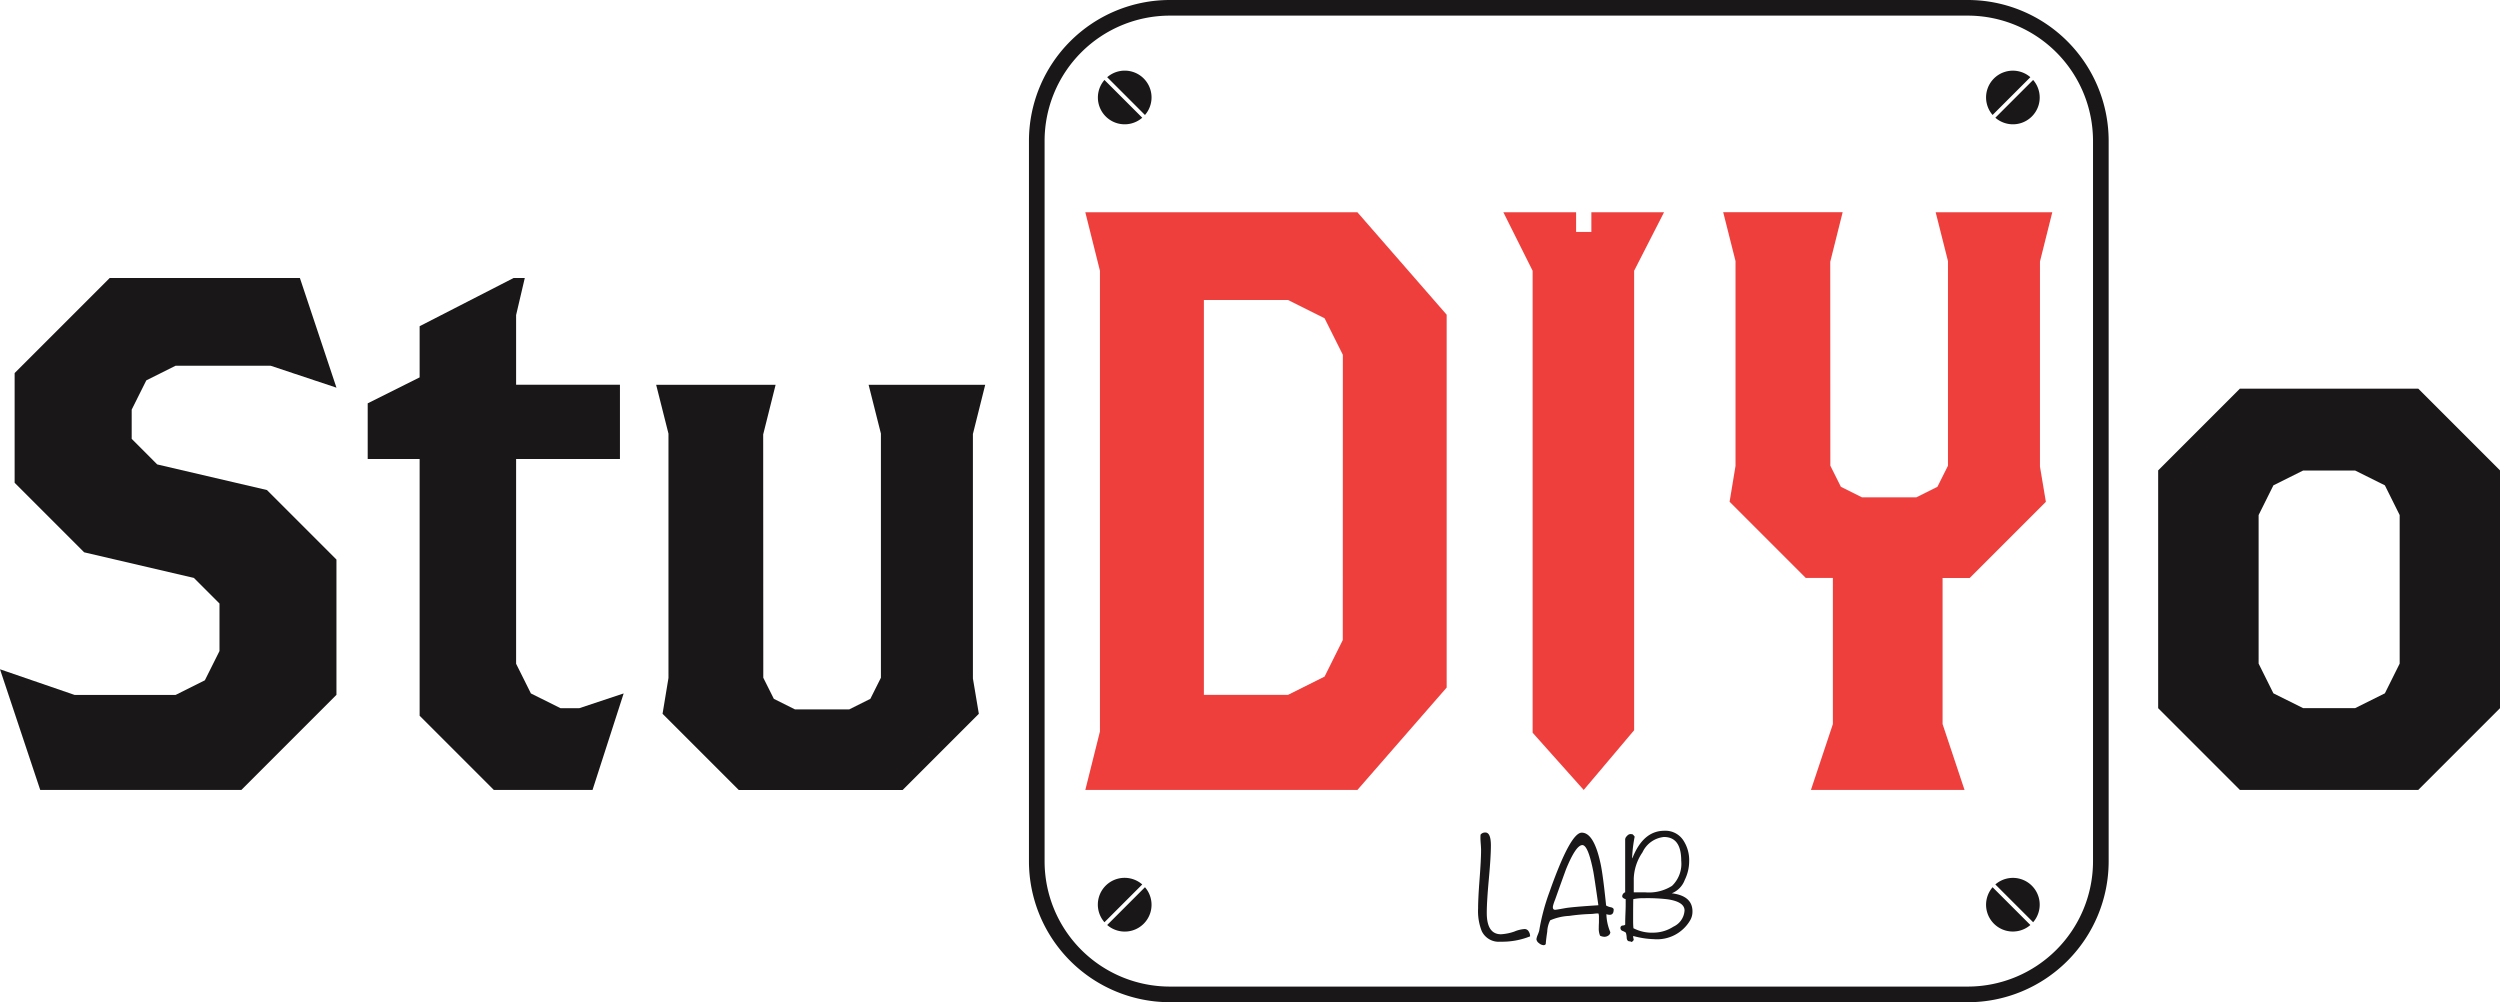 <svg xmlns="http://www.w3.org/2000/svg" xmlns:xlink="http://www.w3.org/1999/xlink" width="168.963" height="67.734" viewBox="0 0 168.963 67.734">
  <defs>
    <clipPath id="clip-path">
      <rect id="Rectangle_1" data-name="Rectangle 1" width="168.963" height="67.734" fill="none"/>
    </clipPath>
  </defs>
  <g id="Group_3" data-name="Group 3" transform="translate(0 0)">
    <path id="Path_1" data-name="Path 1" d="M7.415,33.228.989,39.653v7.415l4.7,4.7,7.415,1.73,1.73,1.73v3.213l-.989,1.977-1.977.989H5.042L0,59.673l2.719,8.156H16.312L22.739,61.4V52.258l-4.7-4.7-7.414-1.73L8.9,44.1V42.125l.988-1.977,1.977-.989h6.426l4.449,1.483-2.472-7.414Z" transform="translate(0 -14.44)" fill="#191717"/>
    <path id="Path_2" data-name="Path 2" d="M59.147,67.829h-6.67l-5.015-5.015V45.46h-3.51V41.7l3.51-1.755V36.487l6.354-3.26h.753l-.587,2.507v4.71H61V45.46H53.982V59.3l1,2.006,2.006,1h1.254l3.009-1Z" transform="translate(-19.101 -14.44)" fill="#191717"/>
    <path id="Path_3" data-name="Path 3" d="M99.84,49.32l.832-3.327H92.791l.832,3.3v16.5l-.714,1.426-1.426.713h-3.67l-1.427-.713-.713-1.426-.007-16.443.839-3.354H78.433l.832,3.3,0,16.512-.4,2.422,5.149,5.149H95.092l5.149-5.149-.4-2.385Z" transform="translate(-34.086 -19.988)" fill="#191717"/>
    <g id="Group_2" data-name="Group 2" transform="translate(0 0)">
      <g id="Group_1" data-name="Group 1" clip-path="url(#clip-path)">
        <path id="Path_4" data-name="Path 4" d="M180.2,106.527a5.1,5.1,0,0,1-2.014.364,1.27,1.27,0,0,1-1.262-.716,3.667,3.667,0,0,1-.246-1.54q0-.662.1-1.978t.1-1.968q0-.139-.021-.407t-.021-.407c0-.071,0-.146.011-.224a.4.4,0,0,1,.321-.14q.374,0,.374.877,0,.76-.139,2.278t-.139,2.278q0,1.444.962,1.444a3.306,3.306,0,0,0,.9-.182,2.152,2.152,0,0,1,.693-.171.313.313,0,0,1,.273.155.6.6,0,0,1,.1.337" transform="translate(-76.78 -43.246)" fill="#191717"/>
        <path id="Path_5" data-name="Path 5" d="M188.872,104.739q0,.342-.267.342a.661.661,0,0,1-.224-.043,3.346,3.346,0,0,0,.267,1.22.29.29,0,0,1-.133.224.466.466,0,0,1-.273.085.7.7,0,0,1-.289-.075,1.258,1.258,0,0,1-.086-.535c0-.064,0-.182.011-.353v-.353a.682.682,0,0,0-.032-.257,1.262,1.262,0,0,0-.273.011,2.3,2.3,0,0,1-.252.021,12.6,12.6,0,0,0-1.444.128,3.672,3.672,0,0,0-1.294.3,1.849,1.849,0,0,0-.2.77c-.058.378-.089.656-.1.835a.173.173,0,0,1-.149.075.515.515,0,0,1-.31-.139.373.373,0,0,1-.171-.267,1.151,1.151,0,0,1,.086-.289,2.6,2.6,0,0,0,.1-.278,14.236,14.236,0,0,1,.695-2.62q1.412-4.011,2.182-4.011.824,0,1.273,2.1.16.738.374,2.823a.979.979,0,0,0,.321.118c.128.029.192.086.192.171m-1.037-.31q-.268-1.882-.342-2.277-.353-1.8-.749-1.786-.438.021-1.1,1.647-.374,1.026-.737,2.053a2.759,2.759,0,0,0-.139.417q-.043.257.149.257.064,0,.652-.107.46-.086,2.267-.2" transform="translate(-79.813 -43.254)" fill="#191717"/>
        <path id="Path_6" data-name="Path 6" d="M198.563,104.758a1.143,1.143,0,0,1-.15.588,2.59,2.59,0,0,1-2.466,1.283,5.811,5.811,0,0,1-1.384-.214.091.091,0,0,1-.011.042,1.387,1.387,0,0,0,.043.2.227.227,0,0,1-.158.161l-.085-.042c-.134.014-.211-.057-.232-.213a1.406,1.406,0,0,0-.058-.372.871.871,0,0,0-.217-.117.205.205,0,0,1-.148-.191.156.156,0,0,1,.155-.175c.1-.011.159-.033.166-.069v-.17q0-.181.016-.574c.011-.262.016-.46.016-.595v-.373c-.157-.049-.235-.116-.235-.2a.309.309,0,0,1,.2-.266V99.872a.356.356,0,0,1,.123-.215.334.334,0,0,1,.209-.129c.114,0,.178.011.192.033a1.109,1.109,0,0,1,.118.139,9.472,9.472,0,0,0-.171,1.411l.011.064q.727-1.872,2.171-1.872a1.446,1.446,0,0,1,1.273.641,2.43,2.43,0,0,1,.4,1.423,2.878,2.878,0,0,1-.3,1.262,1.545,1.545,0,0,1-.877.9q1.4.171,1.4,1.23m-.535-.064q0-.589-1.137-.759a11.546,11.546,0,0,0-1.609-.075,3.2,3.2,0,0,0-.719.064q-.011.353-.011,1.465,0,.279.021.5a2.69,2.69,0,0,0,1.362.3,2.513,2.513,0,0,0,1.341-.406,1.285,1.285,0,0,0,.751-1.091m-.224-3.369q0-1.6-1.169-1.6a1.8,1.8,0,0,0-1.449,1.036,3.322,3.322,0,0,0-.59,1.765v.941h.794a2.91,2.91,0,0,0,1.792-.439,2.068,2.068,0,0,0,.622-1.7" transform="translate(-84.178 -43.156)" fill="#191717"/>
        <path id="Path_7" data-name="Path 7" d="M186.447,67.734H132.511a9.529,9.529,0,0,1-9.518-9.518V9.517A9.529,9.529,0,0,1,132.511,0h53.936a9.529,9.529,0,0,1,9.518,9.518v48.7a9.529,9.529,0,0,1-9.518,9.518M132.511,1.056a8.47,8.47,0,0,0-8.461,8.461v48.7a8.47,8.47,0,0,0,8.461,8.461h53.936a8.471,8.471,0,0,0,8.461-8.461V9.517a8.471,8.471,0,0,0-8.461-8.461Z" transform="translate(-53.451 0)" fill="#191717"/>
        <path id="Path_8" data-name="Path 8" d="M134.9,11.44a1.81,1.81,0,0,0-2.553-2.554Z" transform="translate(-57.517 -3.668)" fill="#191717"/>
        <path id="Path_9" data-name="Path 9" d="M131.676,9.558a1.81,1.81,0,0,0,2.554,2.553Z" transform="translate(-57.031 -4.154)" fill="#191717"/>
        <path id="Path_10" data-name="Path 10" d="M238.509,12.111a1.81,1.81,0,0,0,2.554-2.553Z" transform="translate(-103.653 -4.154)" fill="#191717"/>
        <path id="Path_11" data-name="Path 11" d="M240.39,8.885a1.81,1.81,0,0,0-2.553,2.553Z" transform="translate(-103.167 -3.668)" fill="#191717"/>
        <path id="Path_12" data-name="Path 12" d="M134.9,106.052a1.81,1.81,0,0,1-2.553,2.554Z" transform="translate(-57.517 -46.089)" fill="#191717"/>
        <path id="Path_13" data-name="Path 13" d="M131.676,107.933a1.81,1.81,0,0,1,2.554-2.554Z" transform="translate(-57.031 -45.603)" fill="#191717"/>
        <path id="Path_14" data-name="Path 14" d="M238.509,105.379a1.81,1.81,0,0,1,2.554,2.553Z" transform="translate(-103.653 -45.603)" fill="#191717"/>
        <path id="Path_15" data-name="Path 15" d="M240.39,108.606a1.81,1.81,0,0,1-2.553-2.553Z" transform="translate(-103.167 -46.089)" fill="#191717"/>
        <path id="Path_16" data-name="Path 16" d="M148.12,25.372H129.73l.989,3.955V60.46l-.989,3.955h18.39l6.032-6.92v-25.2Zm-.989,28.91L145.9,56.754l-2.471,1.235h-5.685V31.3h5.685l2.471,1.235,1.236,2.472Z" transform="translate(-56.379 -11.026)" fill="#ef3f3d"/>
        <path id="Path_17" data-name="Path 17" d="M227.388,28.7l.832-3.327h-7.881l.832,3.3V42.5l-.714,1.426-1.427.714h-3.67l-1.427-.714-.713-1.426-.007-13.778.839-3.354h-8.073l.832,3.3,0,13.848-.4,2.422,5.149,5.149h1.832v9.876l-1.483,4.449h10.38l-1.483-4.449V50.091h1.832l5.149-5.149-.4-2.385Z" transform="translate(-89.516 -11.026)" fill="#ef3f3d"/>
        <path id="Path_18" data-name="Path 18" d="M185.647,25.372V26.7h-1.031V25.372H179.7l1.978,3.955v31.22l3.452,3.868,3.408-4.036V29.326l2.022-3.955Z" transform="translate(-78.095 -11.026)" fill="#ef3f3d"/>
        <path id="Path_19" data-name="Path 19" d="M275.548,73.578H263.494l-5.524-5.525V51.982l5.524-5.525h12.054l5.525,5.525V68.053ZM274.292,55l-1-2.009-2.009-1h-3.516l-2.008,1-1,2.009V65.04l1,2.009,2.008,1h3.516l2.009-1,1-2.009Z" transform="translate(-112.11 -20.19)" fill="#191717"/>
      </g>
    </g>
  </g>
</svg>
